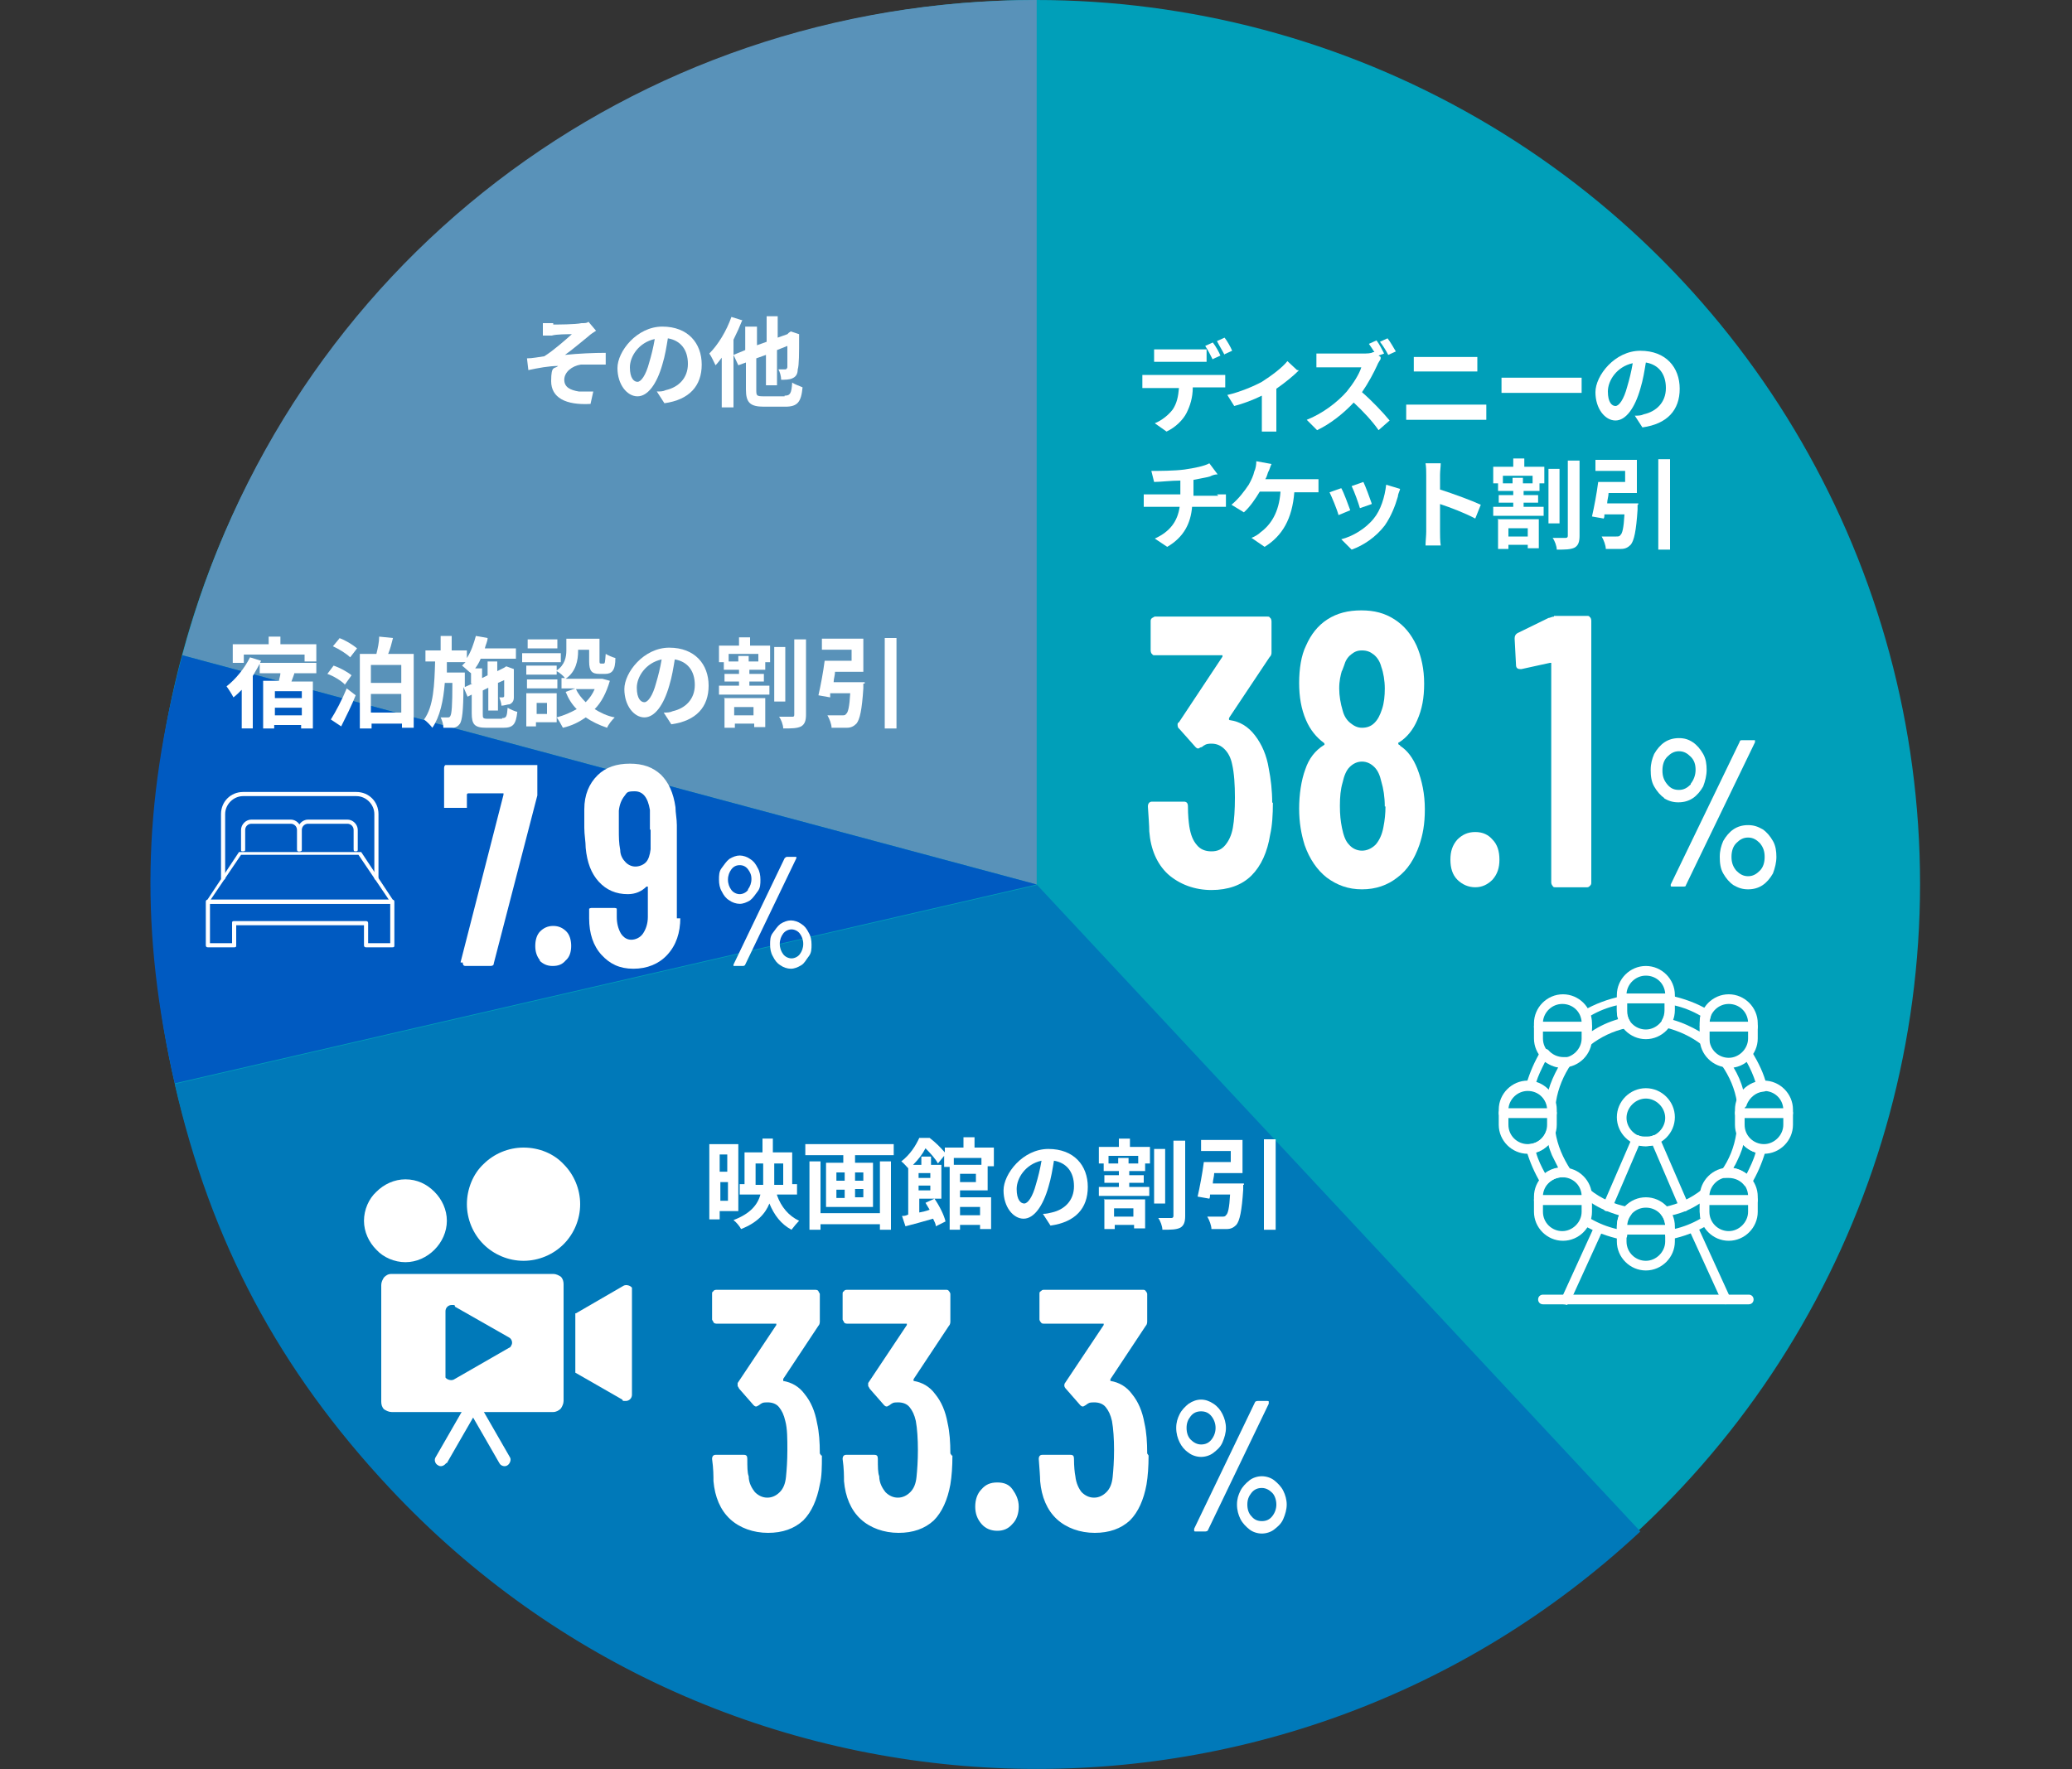 <?xml version="1.0" encoding="UTF-8"?>
<svg id="_レイヤー_1" xmlns="http://www.w3.org/2000/svg" version="1.1" viewBox="0 0 300 256.2">
  <rect x="0" y="0" width="300" height="256.2" fill="#333333" stroke="none"/>
  <!-- Generator: Adobe Illustrator 29.4.0, SVG Export Plug-In . SVG Version: 2.1.0 Build 152)  -->
  <defs>
    <style>
      .st0 {
        fill-rule: evenodd;
      }

      .st0, .st1 {
        fill: #fff;
      }

      .st2 {
        fill: #009fb9;
      }

      .st3 {
        fill: #005ac1;
      }

      .st4 {
        isolation: isolate;
      }

      .st5 {
        fill: #0079b9;
      }

      .st6 {
        fill: #5992b9;
      }
    </style>
  </defs>
  <circle class="st2" cx="150" cy="128" r="128"/>
  <g>
    <path class="st6" d="M150.1,128.1L26.4,94.9C41.5,38.4,91.6,0,150.1,0v128.1Z"/>
    <path class="st3" d="M150.1,128.1l-124.8,28.8c-5-21.7-4.7-40.4,1.1-62l123.7,33.2Z"/>
    <path class="st5" d="M150.1,128.1l87.4,93.7c-51.7,48.2-132.8,45.4-181.1-6.3-16-17.1-25.9-35.7-31.1-58.5l124.8-28.8h0Z"/>
  </g>
  <g class="st4">
    <g class="st4">
      <path class="st1" d="M184.3,116.2c0,1.8-.1,3.4-.4,4.7-.4,2.5-1.3,4.5-2.7,5.9s-3.4,2.1-5.8,2.1-4.6-.8-6.3-2.3c-1.6-1.5-2.5-3.6-2.7-6.2,0-.8-.1-2-.2-3.6,0-.4.2-.7.6-.7h4.6c.4,0,.6.2.6.7,0,1.3.1,2.2.2,2.9.2,1.2.5,2,1.1,2.7.5.6,1.2.9,2.1.9s1.5-.3,2-.9.9-1.4,1.1-2.5c.2-1.1.3-2.6.3-4.4s-.1-3.5-.4-4.8c-.2-1-.6-1.7-1.1-2.2s-1.1-.8-1.9-.8-1,.2-1.4.5c-.2,0-.4.2-.5.2s-.2,0-.4-.2l-2.4-2.7c-.1,0-.2-.3-.2-.5s0-.3.2-.4l6.3-9.5v-.2h-9.8c-.2,0-.3,0-.4-.2-.1,0-.2-.3-.2-.5v-4.2c0-.2,0-.3.2-.5.1,0,.3-.2.4-.2h16.3c.2,0,.3,0,.4.2.1,0,.2.3.2.5v4.4c0,.3,0,.5-.3.8l-5.8,8.7c-.1.2-.1.4.1.4,1.4.2,2.6.9,3.6,2.2,1,1.3,1.7,2.9,2,4.8.3,1.5.5,3.2.5,5h0Z"/>
      <path class="st1" d="M202.7,108c1.1.7,1.9,1.8,2.5,3.3.7,1.8,1.1,3.7,1.1,5.9s-.3,3.7-.8,5.2c-.7,2-1.7,3.6-3.2,4.7-1.4,1.1-3.1,1.7-5.1,1.7s-3.6-.6-5.1-1.7c-1.4-1.1-2.5-2.7-3.2-4.7-.5-1.6-.8-3.3-.8-5.3s.3-4.1.9-5.7c.5-1.5,1.4-2.7,2.7-3.5.1,0,.1-.2,0-.3-1.1-.8-2-1.9-2.6-3.3-.7-1.6-1-3.4-1-5.4s.3-4,1-5.4c.7-1.6,1.7-2.9,3.1-3.8,1.4-.9,3-1.3,4.9-1.3s3.4.4,4.8,1.3c1.4.9,2.4,2.1,3.2,3.8.7,1.6,1.1,3.4,1.1,5.5s-.3,3.7-1,5.3c-.6,1.4-1.5,2.5-2.6,3.2-.2,0-.2.3,0,.4h.1ZM194.3,97.1c-.2.7-.4,1.5-.4,2.6s.2,2.2.5,3.2c.2.8.6,1.4,1.1,1.8s1,.7,1.7.7,1.3-.2,1.8-.7.8-1.1,1.1-2,.4-1.9.4-3-.2-2.3-.5-3.1c-.2-.8-.6-1.4-1.1-1.8s-1-.6-1.7-.6-1.1.2-1.6.6-.8.9-1,1.6l-.3.8h0ZM200.5,116.8c0-1.4-.2-2.6-.5-3.6-.2-.9-.5-1.6-1-2.1s-1.1-.8-1.8-.8-1.3.3-1.8.8-.8,1.3-1,2.2c-.3,1-.4,2.1-.4,3.4s.1,2.2.3,3.2.5,1.9,1,2.4c.5.6,1.2.9,1.9.9s1.4-.3,2-.9c.5-.6.9-1.4,1.1-2.5.2-1,.3-2,.3-3h-.1Z"/>
      <path class="st1" d="M211,127.4c-.7-.7-1-1.7-1-2.9s.3-2.1,1-2.9c.7-.7,1.5-1.1,2.6-1.1s1.9.4,2.5,1.1c.7.7,1,1.7,1,2.9s-.3,2.1-1,2.9c-.7.7-1.5,1.1-2.5,1.1s-1.9-.4-2.6-1.1Z"/>
      <path class="st1" d="M225,89.2h4.8c.2,0,.3,0,.4.2.1,0,.2.3.2.5v37.9c0,.2,0,.3-.2.5s-.3.2-.4.2h-4.6c-.2,0-.3,0-.4-.2-.1-.1-.2-.3-.2-.5v-31.8h-.2l-4.1.9h-.2c-.4,0-.6-.2-.6-.6l-.2-3.8c0-.4.1-.6.4-.8l4.5-2.2c.2,0,.5-.2.8-.2h0Z"/>
    </g>
  </g>
  <g class="st4">
    <g class="st4">
      <path class="st1" d="M241,115.6c-.6-.4-1.1-1-1.5-1.7s-.5-1.5-.5-2.4.2-1.6.5-2.3c.4-.7.9-1.3,1.5-1.7.6-.4,1.3-.6,2.1-.6s1.4.2,2,.6,1.1,1,1.5,1.7.5,1.5.5,2.3-.2,1.6-.5,2.4c-.4.7-.9,1.3-1.5,1.7-.6.4-1.3.6-2.1.6s-1.4-.2-2.1-.6h.1ZM244.8,113.5c.4-.5.7-1.2.7-2s-.2-1.4-.7-1.9-1-.8-1.7-.8-1.2.3-1.7.8-.7,1.2-.7,2,.2,1.4.7,2,1,.8,1.7.8,1.2-.3,1.7-.8h0ZM241.9,128.4v-.3l10-20.7c0-.2.2-.2.4-.2h1.8v.3l-10,20.7c0,.2-.2.2-.4.2h-1.6c-.1,0-.2,0-.2-.1h0ZM251,128.2c-.6-.4-1.1-1-1.5-1.7s-.5-1.5-.5-2.4.2-1.6.5-2.3c.4-.7.9-1.3,1.5-1.7.6-.4,1.3-.6,2.1-.6s1.4.2,2.1.6c.6.4,1.1,1,1.5,1.7s.5,1.5.5,2.3-.2,1.6-.5,2.4c-.4.7-.9,1.3-1.5,1.7s-1.3.6-2.1.6-1.4-.2-2.1-.6ZM254.8,126.1c.5-.5.7-1.2.7-2s-.2-1.4-.7-2c-.5-.5-1-.8-1.7-.8s-1.2.3-1.7.8-.7,1.2-.7,2,.2,1.4.7,2c.5.5,1,.8,1.7.8s1.2-.3,1.7-.8Z"/>
    </g>
  </g>
  <g class="st4">
    <g class="st4">
      <path class="st1" d="M119,210.8c0,1.6,0,3-.3,4.2-.4,2.2-1.2,4-2.4,5.2-1.3,1.2-3,1.8-5.1,1.8s-4.1-.7-5.5-2-2.2-3.2-2.4-5.5c0-.7,0-1.8-.2-3.2,0-.4.2-.6.5-.6h4.1c.4,0,.5.2.5.6,0,1.1,0,2,.2,2.5,0,1,.5,1.8.9,2.3.5.5,1.1.8,1.8.8s1.3-.3,1.8-.8.8-1.2.9-2.2.2-2.3.2-3.9,0-3.1-.3-4.2c-.2-.9-.5-1.5-.9-2s-1-.7-1.7-.7-.8.1-1.2.4c-.2.1-.3.2-.4.2s-.2,0-.4-.2l-2.1-2.4c0-.1-.2-.3-.2-.4v-.4l5.6-8.4v-.2h-8.7s-.3,0-.4-.2c0-.1-.2-.3-.2-.4v-3.7c0-.2,0-.3.2-.4,0-.1.2-.2.4-.2h14.4s.3,0,.4.2c0,.1.2.3.2.4v3.9c0,.2,0,.5-.2.7l-5.1,7.7v.3c1.2.2,2.3.8,3.1,1.9.9,1.1,1.5,2.5,1.8,4.2.3,1.3.4,2.8.4,4.4l.2.3h0Z"/>
      <path class="st1" d="M137.9,210.8c0,1.6-.1,3-.3,4.2-.4,2.2-1.2,4-2.4,5.2-1.3,1.2-3,1.8-5.1,1.8s-4.1-.7-5.5-2-2.2-3.2-2.4-5.5c0-.7,0-1.8-.2-3.2,0-.4.2-.6.5-.6h4.1c.4,0,.5.2.5.6,0,1.1,0,2,.2,2.5,0,1,.5,1.8.9,2.3.5.5,1.1.8,1.8.8s1.3-.3,1.8-.8.8-1.2.9-2.2c.1-1,.2-2.3.2-3.9s-.1-3.1-.3-4.2c-.2-.9-.5-1.5-.9-2s-1-.7-1.7-.7-.8.1-1.2.4c-.2.1-.3.2-.4.2s-.2,0-.4-.2l-2.1-2.4c0-.1-.2-.3-.2-.4v-.4l5.6-8.4v-.2h-8.7s-.3,0-.4-.2c0-.1-.2-.3-.2-.4v-3.7c0-.2,0-.3.2-.4,0-.1.2-.2.4-.2h14.4c.1,0,.3,0,.4.2.1.1.2.3.2.4v3.9c0,.2,0,.5-.2.7l-5.1,7.7c-.1.2,0,.3,0,.3,1.2.2,2.3.8,3.1,1.9.9,1.1,1.5,2.5,1.8,4.2.3,1.3.4,2.8.4,4.4l.2.3h.1Z"/>
      <path class="st1" d="M142.1,220.7c-.6-.7-.9-1.5-.9-2.5s.3-1.9.9-2.5c.6-.7,1.3-1,2.3-1s1.7.3,2.2,1,.9,1.5.9,2.5-.3,1.9-.9,2.5c-.6.7-1.3,1-2.2,1s-1.7-.3-2.3-1Z"/>
      <path class="st1" d="M166.3,210.8c0,1.6-.1,3-.3,4.2-.4,2.2-1.2,4-2.4,5.2-1.3,1.2-3,1.8-5.1,1.8s-4.1-.7-5.5-2-2.2-3.2-2.4-5.5c0-.7-.1-1.8-.2-3.2,0-.4.2-.6.5-.6h4.1c.4,0,.5.2.5.6,0,1.1.1,2,.2,2.5.1,1,.5,1.8.9,2.3.5.5,1.1.8,1.8.8s1.3-.3,1.8-.8.8-1.2.9-2.2c.1-1,.2-2.3.2-3.9s-.1-3.1-.3-4.2c-.2-.9-.5-1.5-.9-2s-1-.7-1.7-.7-.8.1-1.2.4c-.2.1-.3.2-.4.2s-.2,0-.4-.2l-2.1-2.4c-.1-.1-.2-.3-.2-.4s0-.3.1-.4l5.6-8.4v-.2h-8.7c-.1,0-.3,0-.4-.2-.1-.1-.2-.3-.2-.4v-3.7c0-.2,0-.3.2-.4.1-.1.2-.2.4-.2h14.4c.1,0,.3,0,.4.2.1.1.2.3.2.4v3.9c0,.2,0,.5-.2.7l-5.1,7.7c-.1.2,0,.3,0,.3,1.2.2,2.3.8,3.1,1.9.9,1.1,1.5,2.5,1.8,4.2.3,1.3.4,2.8.4,4.4l.2.3h0Z"/>
    </g>
  </g>
  <g class="st4">
    <g class="st4">
      <path class="st1" d="M172.1,210.4c-.6-.4-1-.9-1.3-1.5s-.5-1.3-.5-2.1.2-1.4.5-2,.8-1.1,1.3-1.5c.6-.4,1.2-.6,1.8-.6s1.2.2,1.8.6c.6.4,1,.9,1.3,1.5s.5,1.3.5,2-.2,1.4-.5,2.1-.8,1.1-1.3,1.5-1.2.6-1.8.6-1.3-.2-1.8-.6ZM175.4,208.5c.4-.5.6-1.1.6-1.7s-.2-1.2-.6-1.7c-.4-.5-.9-.7-1.5-.7s-1.1.2-1.5.7-.6,1-.6,1.7.2,1.3.6,1.7.9.7,1.5.7,1.1-.2,1.5-.7ZM172.9,221.7v-.3l8.8-18.3c0-.1.2-.2.4-.2h1.4c.1,0,.2,0,.2.1v.3l-8.8,18.3c0,.1-.2.2-.4.2h-1.4c-.1,0-.2,0-.2-.1ZM180.9,221.5c-.5-.4-1-.9-1.3-1.5s-.5-1.3-.5-2.1.2-1.4.5-2,.8-1.1,1.3-1.5,1.2-.6,1.8-.6,1.3.2,1.8.6c.5.4,1,.9,1.3,1.5s.5,1.3.5,2-.2,1.4-.5,2.1-.8,1.1-1.3,1.5-1.2.6-1.8.6-1.3-.2-1.8-.6ZM184.2,219.6c.4-.5.6-1.1.6-1.7s-.2-1.3-.6-1.7-.9-.7-1.5-.7-1.1.2-1.5.7-.6,1-.6,1.7.2,1.3.6,1.7c.4.5.9.7,1.5.7s1.1-.2,1.5-.7Z"/>
    </g>
  </g>
  <g class="st4">
    <g class="st4">
      <path class="st1" d="M66.7,139.3l6.2-24.2c0-.1,0-.2,0-.2h-5.1s-.2,0-.2.2v1.9h-3.3v-5.8s0-.3.2-.4h13.3v4.4l-6.3,24.3c0,.3-.2.4-.5.4h-3.6c-.3,0-.4-.2-.4-.5h-.3Z"/>
      <path class="st1" d="M78.2,139.1c-.5-.6-.7-1.3-.7-2.1s.2-1.6.7-2.1,1.1-.8,1.9-.8,1.4.3,1.9.8.7,1.3.7,2.1-.2,1.6-.8,2.1c-.5.6-1.1.8-1.9.8s-1.4-.3-1.9-.8h.1Z"/>
      <path class="st1" d="M98.5,132.9c0,2.2-.6,4-1.9,5.4-1.2,1.3-2.9,2-4.9,2s-3.4-.7-4.6-2-1.8-3.1-1.8-5.3v-1.4s.2-.1.3-.1h3.4s.2,0,.3.1v1.2c0,.9.2,1.7.6,2.4.4.6.9.9,1.5.9s1.3-.3,1.7-.9c.4-.6.7-1.4.7-2.4v-4.4h-.2c-.7.7-1.6,1.1-2.7,1.1-1.7,0-3.1-.6-4.2-1.8s-1.7-2.8-1.9-4.9c0-.9-.2-1.9-.2-2.9v-2.7c0-2.1.7-3.7,1.9-4.9s2.8-1.7,4.7-1.7,3.3.5,4.5,1.6c1.1,1.1,1.8,2.6,2.1,4.7,0,.8.2,1.7.2,2.6v13.5h.5ZM94.1,120.1v-2.8c-.3-1.8-1-2.7-2.2-2.7s-1.1.2-1.5.7-.7,1.2-.8,2.1v2.7c0,1.1,0,2,.2,3,0,.8.4,1.4.8,1.8s.9.6,1.4.6,1.1-.2,1.5-.6.6-1.1.7-1.9v-2.8h0Z"/>
    </g>
  </g>
  <g class="st4">
    <g class="st4">
      <path class="st1" d="M105.6,130.4c-.5-.3-.8-.7-1.1-1.3-.3-.5-.4-1.1-.4-1.7s0-1.2.4-1.7.6-.9,1.1-1.3c.5-.3,1-.5,1.5-.5s1.1.2,1.5.5c.5.3.8.7,1.1,1.3.3.5.4,1.1.4,1.7s0,1.2-.4,1.7-.6.9-1.1,1.3c-.5.3-1,.5-1.5.5s-1.1-.2-1.5-.5ZM108.3,128.8c.3-.4.5-.9.5-1.5s-.2-1-.5-1.4-.7-.6-1.2-.6-.9.2-1.2.6c-.3.4-.5.9-.5,1.5s.2,1.1.5,1.5.8.6,1.2.6.9-.2,1.2-.6h0ZM106.2,139.9v-.2l7.4-15.4s.2-.2.3-.2h1.4v.2l-7.4,15.4c0,.1-.2.2-.3.2h-1.4ZM113,139.8c-.5-.3-.8-.7-1.1-1.3-.3-.5-.4-1.1-.4-1.7s0-1.2.4-1.7.6-.9,1.1-1.3c.5-.3,1-.5,1.5-.5s1.1.2,1.5.5c.5.3.8.7,1.1,1.3.3.5.4,1.1.4,1.7s0,1.2-.4,1.7-.6,1-1.1,1.3-1,.5-1.5.5-1.1-.2-1.5-.5ZM115.8,138.2c.3-.4.5-.9.5-1.5s-.2-1.1-.5-1.5-.8-.6-1.2-.6-.9.2-1.2.6c-.3.4-.5.9-.5,1.5s.2,1.1.5,1.5.8.6,1.2.6.9-.2,1.2-.6Z"/>
    </g>
  </g>
  <g class="st4">
    <g class="st4">
      <path class="st1" d="M80.1,47c.6,0,3.2,0,4.1-.2.5,0,.8,0,1-.2l1.1,1.3c-.3.2-.8.5-1.1.8-1,.8-2.4,2-3.4,2.7,1.9-.2,4.2-.3,5.9-.3v1.7h-3.6c-1.3.2-2.4,1.1-2.4,2.2s.9,1.5,2.1,1.7h2.1l-.4,1.8c-3.6.2-5.7-.9-5.7-3.3s.5-1.7,1-2.2c-1.3,0-2.9.3-4.3.6l-.2-1.7c.8,0,1.7-.2,2.5-.3,1.3-.8,3.1-2.4,4-3.2-.6,0-2.3,0-2.9.2h-1.3v-1.8h1.5v.2Z"/>
      <path class="st1" d="M95.1,56.7c.5,0,.9,0,1.3-.2,1.8-.4,3.2-1.7,3.2-3.8s-1.1-3.4-2.9-3.7c-.2,1.2-.4,2.5-.8,3.8-.8,2.8-2.1,4.6-3.6,4.6s-2.9-1.7-2.9-4.1,2.8-6,6.5-6,5.7,2.4,5.7,5.5-1.8,5.1-5.4,5.6c0,0-1.1-1.7-1.1-1.7ZM94,52.5c.3-1,.6-2.2.8-3.4-2.3.5-3.6,2.5-3.6,4.1s.6,2.1,1.1,2.1,1.2-.9,1.7-2.8Z"/>
      <path class="st1" d="M107.5,46.3c-.4,1-.8,1.9-1.3,2.9v9.8h-1.7v-7.2c-.3.4-.6.8-.9,1.1-.2-.4-.6-1.3-.9-1.7,1.3-1.3,2.5-3.3,3.2-5.3l1.6.5h0ZM113.6,57.3c.8,0,1-.3,1.1-1.9.4.3,1.1.5,1.5.7-.2,2.1-.7,2.8-2.5,2.8h-3.1c-2,0-2.6-.6-2.6-2.5v-3.9l-1.1.4-.7-1.5,1.7-.7v-3.4h1.7v2.7l1.4-.5v-3.7h1.6v3.1l1.4-.5.2-.2.3-.2,1.2.4v.3c0,2.5,0,4.2-.2,4.8,0,.7-.3,1.1-.8,1.3-.4.2-1.1.2-1.6.2,0-.5-.2-1.2-.4-1.5h.9c.2,0,.3,0,.4-.3v-3.1l-1.5.6v5.1h-1.6v-4.4l-1.4.5v4.5c0,.9,0,1,1.1,1h3Z"/>
    </g>
  </g>
  <g class="st4">
    <g class="st4">
      <path class="st1" d="M104.2,175.4v1.2h-1.5v-10.9h4.2v9.7h-2.7ZM104.2,167.2v2.5h1.1v-2.5h-1.1ZM105.4,173.9v-2.7h-1.1v2.7h1.1ZM112.5,173.1c.6,1.7,1.7,3,3.2,3.7-.3.3-.8.9-1.1,1.3-1.5-.8-2.5-2.1-3.2-3.8-.6,1.5-1.8,2.8-4.1,3.7-.2-.4-.7-1-1.1-1.3,2.4-.9,3.5-2.2,3.9-3.7h-3v-1.5h.7v-4.6h2.6v-2h1.5v2h2.8v4.6h.7v1.5h-3.1.2ZM110.5,171.5v-3h-1.1v3.1h1.1ZM112.1,168.5v3.1h1.3v-3.1h-1.3Z"/>
      <path class="st1" d="M129.4,165.7v1.6h-5.6v1.1h2.6v6.4h-6.8v-6.4h2.5v-1.1h-5.5v-1.6h12.8ZM127.4,168.2h1.6v9.9h-1.6v-.8h-8.6v.8h-1.6v-9.9h1.6v7.5h8.6v-7.5ZM121.1,171h1.2v-1.2h-1.2v1.2ZM121.1,173.5h1.2v-1.2h-1.2v1.2ZM125,169.8h-1.2v1.2h1.2v-1.2ZM125,172.2h-1.2v1.2h1.2v-1.2Z"/>
      <path class="st1" d="M139,172.5v.9h4.5v4.6h-1.6v-.6h-2.9v.7h-1.5v-9.1h-.8v-1.6l-.9,1.1c-.3-.6-1.1-1.5-1.8-2.2-.4.8-1,1.6-1.8,2.4h1.2v-1.2h1.4v1.2h1.5v4.9h-3.2v2c.5-.1,1-.2,1.5-.4-.2-.3-.4-.7-.6-1l1.3-.6c.7,1,1.4,2.4,1.6,3.3l-1.4.7c0-.3-.2-.7-.4-1.1-1.4.4-2.8.8-4,1.1l-.5-1.5c.3,0,.5,0,.9-.2v-6.7h0c-.2-.2-.7-.8-1-1,1.3-1,2.1-2.3,2.6-3.4h1.5c.8.6,1.6,1.4,2.2,2.1v-.7h2.7v-1.5h1.6v1.5h2.8v2.7h-.9v3.5h-4ZM133,169.9v.7h1.7v-.7h-1.7ZM134.7,172.4v-.7h-1.7v.7h1.7ZM138.1,167.7v1h4v-1h-4ZM141.3,170h-2.3v1.2h2.3v-1.2ZM139,174.8v1.2h2.9v-1.2h-2.9Z"/>
      <path class="st1" d="M151,175.8c.5,0,.9-.1,1.3-.2,1.8-.4,3.2-1.7,3.2-3.8s-1.1-3.4-2.9-3.7c-.2,1.2-.4,2.5-.8,3.8-.8,2.8-2.1,4.6-3.6,4.6s-2.9-1.7-2.9-4.1,2.8-6,6.5-6,5.7,2.4,5.7,5.5-1.8,5.1-5.4,5.6l-1.1-1.7h0ZM150,171.5c.3-1,.6-2.2.8-3.4-2.3.5-3.6,2.5-3.6,4.1s.6,2.1,1.1,2.1,1.2-.9,1.7-2.8h0Z"/>
      <path class="st1" d="M163.5,166.1h3v2.4h-.7v1.1h-2.3v.6h2.1v1.1h-2.1v.6h2.9v1.3h-7.3v-1.3h2.9v-.6h-2.1v-1.1h2.1v-.6h-2.2v-1.1h-.7v-2.4h2.9v-1.2h1.6v1.2h0ZM159.8,173.7h6v4.2h-1.6v-.5h-2.8v.6h-1.5v-4.4h0ZM164.9,167.4h-4.4v1.1h1.4v-.8h1.5v.8h1.4v-1.1h.1ZM161.3,175v1.2h2.8v-1.2h-2.8ZM168.7,174.3h-1.6v-7.9h1.6v7.9ZM171.6,165.1v11c0,.9-.2,1.4-.7,1.7-.6.3-1.4.3-2.6.3,0-.5-.3-1.3-.6-1.7h1.9c.2,0,.3-.1.3-.3v-10.9h1.7Z"/>
      <path class="st1" d="M180,171.6v.7c-.2,3.1-.5,4.5-1,5.1-.4.4-.8.6-1.4.6h-2.2c0-.5-.3-1.3-.6-1.8h2.1c.3,0,.5,0,.6-.2.3-.2.5-1.1.6-3h-2.9c0,.2,0,.4-.1.6l-1.7-.3c.3-1.3.7-3.4.9-5h3.9v-1.6h-4.3v-1.6h6v4.8h-4.1c0,.5-.2,1-.2,1.5h4.5v.2h-.1ZM184.7,165v13.1h-1.7v-13.1h1.7Z"/>
    </g>
  </g>
  <g class="st4">
    <g class="st4">
      <path class="st1" d="M37.8,95.7c-.3.7-.8,1.5-1.2,2.2v7.6h-1.6v-5.6c-.4.4-.8.8-1.2,1.1-.2-.4-.7-1.2-1-1.6,1.3-1,2.6-2.6,3.4-4.2l1.6.5ZM35.3,96h-1.6v-2.7h5.2v-1.1h1.7v1.1h5.2v2.5h-1.7v-1h-8.8s0,1.2,0,1.2ZM42.6,97.6l-.4,1.1h3.1v6.8h-1.7v-.5h-3.9v.5h-1.6v-6.9h2.3c0-.3.2-.7.2-1.1h-3v-1.5h8.2v1.5h-3.3.1ZM43.7,100.1h-3.9v1h3.9v-1ZM43.7,103.6v-1.1h-3.9v1.1h3.9Z"/>
      <path class="st1" d="M49.9,99.1c-.5-.5-1.6-1.2-2.5-1.5l.9-1.2c.9.3,2,.9,2.6,1.4l-1,1.4h0ZM47.9,104.2c.7-1.1,1.6-2.8,2.3-4.5l1.3,1c-.6,1.5-1.4,3.1-2.1,4.5l-1.5-1ZM49.1,92.4c.9.3,2,1,2.6,1.5l-1,1.3c-.5-.5-1.6-1.2-2.5-1.6l1-1.2h0ZM59.9,94.7v10.7h-1.7v-.6h-4.4v.7h-1.7v-10.8h2.4c.2-.8.4-1.7.4-2.5l2,.2c-.2.8-.4,1.6-.7,2.3,0,0,3.7,0,3.7,0ZM53.7,96.3v2.6h4.4v-2.6h-4.4ZM58.1,103.2v-2.7h-4.4v2.7h4.4Z"/>
      <path class="st1" d="M72.7,104c.6,0,.7-.2.8-1.5.3.2,1,.5,1.4.6-.2,1.8-.6,2.3-2,2.3h-2.5c-1.7,0-2.1-.5-2.1-2.1v-2.7l-.6.3-.6-1.4c0,3.5-.2,4.8-.5,5.3-.3.4-.5.5-.9.6h-1.5c0-.5-.2-1.1-.4-1.5h1c.2,0,.3,0,.4-.2.2-.3.3-1.5.3-4.8h-1.1c-.2,2.6-.7,4.9-1.8,6.5-.3-.4-.8-.9-1.2-1.2,1.4-1.9,1.5-5.1,1.6-8.4h-1.4v-1.6h2.2v-2.1h1.6v2.1h2.2v1.1c.6-.9,1-2.1,1.3-3.2l1.7.3c0,.5-.3,1-.4,1.5h4.5v1.5h-5.1c-.2.5-.5,1-.8,1.4h1v1.4l.8-.4v-2h1.4v1.4l1-.5h0l.3-.2,1.1.4v4.1c0,.5-.2.8-.6,1-.3,0-.8.2-1.2.2,0-.4-.2-.9-.3-1.2h.5s.2,0,.2-.2v-2.3l-.9.4v4h-1.4v-3.3l-.8.4v3.4c0,.6,0,.7.8.7h2.2-.2ZM68.2,99v-1.5h0c-.3-.2-.9-.8-1.3-1.1l.5-.5h-2.7v1.5h2.6v2.1l1.1-.5h-.2Z"/>
      <path class="st1" d="M81.2,95.9h-5.6v-1.3h5.6v1.3ZM88.3,98.6c-.5,1.7-1.2,3.1-2.2,4.1.8.5,1.8,1,2.9,1.2-.4.4-.9,1-1.1,1.5-1.2-.4-2.2-.9-3.1-1.5-1,.7-2,1.2-3.3,1.5-.2-.4-.6-1.1-.9-1.5v.7h-3v.6h-1.4v-4.8h4.4v3.5c1.1-.3,2-.7,2.9-1.2-.7-.7-1.2-1.5-1.6-2.5l1.4-.5h-2v-1.5h.5c-.2-.3-.8-.8-1.2-1v.5h-4.4v-1.3h4.4v.7c1.2-.8,1.4-2,1.4-2.9v-1.7h4.8v3.2c0,.3,0,.4.2.4h.4c.2,0,.2-.2.3-1.4.3.2,1,.5,1.4.6,0,1.8-.5,2.3-1.5,2.3h-.8c-1.1,0-1.5-.4-1.5-1.8v-1.7h-1.6v.2c0,1.3-.3,3-1.8,4h5.3l1.1.3h0ZM80.7,99.7h-4.4v-1.3h4.4v1.3ZM80.7,93.9h-4.3v-1.3h4.3v1.3ZM79.2,101.8h-1.5v1.6h1.5v-1.6ZM83.4,99.8c.3.7.8,1.3,1.4,1.9.6-.6,1-1.2,1.3-1.9h-2.7Z"/>
      <path class="st1" d="M96.1,103.2c.5,0,.9,0,1.3-.2,1.8-.4,3.2-1.7,3.2-3.8s-1.1-3.4-2.9-3.7c-.2,1.2-.4,2.5-.8,3.8-.8,2.8-2.1,4.6-3.6,4.6s-2.9-1.7-2.9-4.1,2.8-6,6.5-6,5.7,2.4,5.7,5.5-1.8,5.1-5.4,5.6c0,0-1.1-1.7-1.1-1.7ZM95,98.9c.3-1,.6-2.2.8-3.4-2.3.5-3.6,2.5-3.6,4.1s.6,2.1,1.1,2.1,1.2-.9,1.7-2.8Z"/>
      <path class="st1" d="M108.5,93.5h3v2.4h-.7v1.1h-2.3v.6h2.1v1.1h-2.1v.6h2.9v1.3h-7.3v-1.3h2.9v-.6h-2.1v-1.1h2.1v-.6h-2.2v-1.1h-.7v-2.4h2.9v-1.2h1.6v1.2h-.1ZM104.8,101.1h6v4.2h-1.6v-.5h-2.8v.6h-1.5v-4.4h0ZM109.9,94.7h-4.4v1.1h1.4v-.8h1.5v.8h1.4v-1.1h0ZM106.3,102.4v1.2h2.8v-1.2h-2.8ZM113.7,101.6h-1.6v-7.9h1.6v7.9ZM116.7,92.5v11c0,.9-.2,1.4-.7,1.7-.6.3-1.4.3-2.6.3,0-.5-.3-1.3-.6-1.7h1.9c.2,0,.3,0,.3-.3v-10.9h1.7,0Z"/>
      <path class="st1" d="M125,99v.7c-.2,3.1-.5,4.5-1,5.1-.4.4-.8.6-1.4.6h-2.2c0-.5-.3-1.3-.6-1.8h2.1c.3,0,.5,0,.6-.2.3-.2.5-1.1.6-3h-2.9v.6l-1.7-.3c.3-1.3.7-3.4.9-5h3.9v-1.6h-4.3v-1.6h6v4.8h-4.1c0,.5-.2,1-.2,1.5h4.5v.2h-.2ZM129.8,92.4v13.1h-1.7v-13.1h1.7Z"/>
    </g>
  </g>
  <g class="st4">
    <g class="st4">
      <path class="st1" d="M176.1,54.3h1.3v1.8h-4.7c0,1.5-.4,2.7-.9,3.7s-1.6,2.1-2.9,2.7l-1.7-1.2c1-.4,2-1.2,2.6-2,.6-.9.8-1.9.9-3.1h-5.3v-1.9h10.7,0ZM168.6,52.4h-1.5v-1.8h7.6v1.8h-6.1ZM175.6,52.1c-.3-.6-.7-1.4-1.1-2l1.1-.5c.4.5.9,1.4,1.1,1.9l-1.1.5h0ZM177.3,51.4c-.3-.6-.8-1.4-1.1-2l1.1-.5c.4.5.9,1.4,1.1,1.9l-1.1.5h0Z"/>
      <path class="st1" d="M188,53.7c-.7.7-1.9,1.7-3.2,2.6v6.2h-2.1v-5.2c-1.2.6-2.8,1.2-4,1.5l-1-1.6c1.8-.4,3.9-1.3,5-1.9,1.4-.9,2.9-2,3.7-3l1.4,1.3h.2Z"/>
      <path class="st1" d="M199.9,52c-.1.2-.4.6-.5.9-.5,1.1-1.3,2.6-2.2,3.9,1.4,1.2,3.1,3,4,4.1l-1.6,1.4c-.9-1.3-2.2-2.7-3.6-4-1.5,1.6-3.4,3.1-5.3,4l-1.5-1.5c2.3-.9,4.5-2.6,5.8-4.1.9-1.1,1.8-2.5,2.1-3.5h-6.5v-2h6.7c.6,0,1.2,0,1.5-.2h.2c-.2-.3-.5-.8-.8-1.2l1.1-.5c.4.5.9,1.5,1.1,1.9l-.8.3.3.2s0,.3,0,.3ZM201,51.4c-.3-.6-.8-1.4-1.2-1.9l1.1-.5c.4.5.9,1.4,1.2,1.9l-1.1.5Z"/>
      <path class="st1" d="M203.6,58.6h11.6v2.2h-11.6v-2.2ZM204.7,51.7h9.2v2.1h-9.2v-2.1Z"/>
      <path class="st1" d="M217.4,54.7h11.6v2.2h-11.6v-2.2Z"/>
      <path class="st1" d="M236.7,60.2c.5,0,.9,0,1.3-.2,1.8-.4,3.2-1.7,3.2-3.8s-1.1-3.4-2.9-3.7c-.2,1.2-.4,2.5-.8,3.8-.8,2.8-2.1,4.6-3.6,4.6s-2.9-1.7-2.9-4.1,2.8-6,6.5-6,5.7,2.4,5.7,5.5-1.8,5.1-5.4,5.6c0,0-1.1-1.7-1.1-1.7ZM235.6,56c.3-1,.6-2.2.8-3.4-2.3.5-3.6,2.5-3.6,4.1s.6,2.1,1.1,2.1,1.2-.9,1.7-2.8Z"/>
      <path class="st1" d="M176.2,71.6h1.3v1.8h-4.9c-.2,2.4-1.2,4.4-3.6,5.8l-1.8-1.2c2.2-1,3.3-2.5,3.6-4.6h-5.2v-1.8h5.3v-2c-1.4,0-2.9.2-3.8.2l-.4-1.6c1.1,0,3.3,0,4.8-.2,1.4-.2,2.9-.5,3.6-.9l1.2,1.6c-.5,0-.9.2-1.1.3-.7.2-1.5.3-2.4.5v2.3h3.6l-.2-.2h0Z"/>
      <path class="st1" d="M189.4,69.4h1.5v1.9h-3.5c-.3,3.8-1.7,6.3-4.3,7.9l-1.9-1.3c.5-.2,1-.5,1.3-.8,1.5-1.1,2.7-2.9,2.9-5.9h-3c-.6,1-1.4,2.2-2.3,3l-1.8-1.1c1-.8,1.9-2,2.5-2.9.4-.7.7-1.4.8-1.9.2-.4.3-1,.3-1.5l2.2.4c-.2.4-.3.9-.5,1.2-.1.3-.2.7-.4,1,0,0,6.2,0,6.2,0Z"/>
      <path class="st1" d="M195.5,73.9l-1.7.7c-.2-.8-1-2.7-1.3-3.3l1.7-.6c.4.7,1,2.4,1.3,3.2ZM202.7,70.9c-.2.5-.3.8-.3,1-.4,1.4-1,2.9-1.9,4.2-1.3,1.7-3.1,2.9-4.8,3.5l-1.5-1.5c1.6-.4,3.5-1.5,4.7-3,1-1.2,1.6-3.1,1.8-4.9l2,.6h0ZM198.6,73l-1.7.6c-.2-.7-.8-2.4-1.2-3.2l1.7-.6c.3.6,1,2.5,1.2,3.1h0Z"/>
      <path class="st1" d="M213.6,75.1c-1.5-.8-3.6-1.6-5.1-2.1v4c0,.4,0,1.4.1,2h-2.2c0-.6.1-1.4.1-2v-8.2c0-.5,0-1.2-.1-1.7h2.2c0,.5-.1,1.1-.1,1.7v2.1c1.9.6,4.6,1.6,5.9,2.2l-.8,2h0Z"/>
      <path class="st1" d="M220.6,67.6h3v2.4h-.7v1.1h-2.3v.6h2.1v1.1h-2.1v.6h2.9v1.3h-7.3v-1.3h2.9v-.6h-2.1v-1.1h2.1v-.6h-2.2v-1.1h-.7v-2.4h2.9v-1.2h1.6v1.2h0ZM216.8,75.2h6v4.2h-1.6v-.5h-2.8v.6h-1.5v-4.4h0ZM222,68.9h-4.4v1.1h1.4v-.8h1.5v.8h1.4v-1.1h.1ZM218.4,76.5v1.2h2.8v-1.2h-2.8ZM225.8,75.8h-1.6v-7.9h1.6v7.9ZM228.7,66.6v11c0,.9-.2,1.4-.7,1.7-.6.3-1.4.3-2.6.3,0-.5-.3-1.3-.6-1.7h1.9c.2,0,.3-.1.3-.3v-10.9h1.7Z"/>
      <path class="st1" d="M237.1,73.1v.7c-.2,3.1-.5,4.5-1,5.1-.4.4-.8.6-1.4.6h-2.2c0-.5-.3-1.3-.6-1.8h2.1c.3,0,.5,0,.6-.2.3-.2.5-1.1.6-3h-2.9c0,.2,0,.4-.1.6l-1.7-.3c.3-1.3.7-3.4.9-5h3.9v-1.6h-4.3v-1.6h6v4.8h-4.1c0,.5-.2,1-.2,1.5h4.5v.2h-.1ZM241.8,66.5v13.1h-1.7v-13.1h1.7Z"/>
    </g>
  </g>
  <g>
    <path class="st0" d="M56.7,184.5h23.4c.4,0,.8.2,1.1.4.3.3.4.7.4,1.1v16.9c0,.4-.2.8-.4,1.1h0c-.3.3-.7.5-1.1.5h-23.4c-.4,0-.8-.2-1.1-.4-.3-.3-.4-.7-.4-1.1v-16.9c0-.4.2-.8.4-1.1h0c.3-.3.6-.5,1.1-.5h0ZM65.8,189.2l7.9,4.5c.4.2.6.8.3,1.2,0,.1-.2.3-.3.3l-8,4.6c-.4.2-1,0-1.2-.3v-.4h0v-9.2c0-.5.4-.9.9-.9s.4,0,.5.2h-.1Z"/>
    <path class="st0" d="M80.3,192l1.3-.7v6.5l-1.3-.8c-.3-.2-.4-.5-.4-.8h0v-3.4c0-.4.2-.7.5-.8h0ZM83.4,190.2l6.9-4c.4-.2,1,0,1.2.3v.4h0v15.1c0,.5-.4.9-.9.9s-.4,0-.5-.2l-6.8-3.9v-8.6h.1Z"/>
    <path class="st0" d="M75.8,181.8c4.1,0,7.4-3.3,7.4-7.4s-3.3-7.4-7.4-7.4-7.4,3.3-7.4,7.4,3.3,7.4,7.4,7.4h0Z"/>
    <path class="st1" d="M75.8,166.2c2.3,0,4.4.9,5.8,2.4,1.5,1.5,2.4,3.6,2.4,5.8s-.9,4.3-2.4,5.8-3.6,2.4-5.8,2.4-4.3-.9-5.8-2.4-2.4-3.6-2.4-5.8.9-4.4,2.4-5.8c1.5-1.5,3.6-2.4,5.8-2.4h0ZM80.3,169.9c-1.2-1.2-2.8-1.9-4.6-1.9s-3.4.7-4.6,1.9-1.9,2.8-1.9,4.6.7,3.4,1.9,4.6c1.2,1.2,2.8,1.9,4.6,1.9s3.4-.7,4.6-1.9,1.9-2.8,1.9-4.6-.7-3.4-1.9-4.6h0Z"/>
    <path class="st0" d="M58.7,181.8c2.8,0,5.1-2.3,5.1-5.1s-2.3-5.1-5.1-5.1-5.1,2.3-5.1,5.1,2.3,5.1,5.1,5.1h0Z"/>
    <path class="st1" d="M58.7,170.8c1.7,0,3.1.7,4.2,1.8,1.1,1.1,1.8,2.6,1.8,4.2s-.7,3.1-1.8,4.2c-1.1,1.1-2.6,1.8-4.2,1.8s-3.2-.7-4.2-1.8c-1.1-1.1-1.8-2.6-1.8-4.2s.7-3.2,1.8-4.2c1.1-1.1,2.6-1.8,4.2-1.8h0ZM61.6,173.8c-.8-.7-1.8-1.2-3-1.2s-2.2.5-3,1.2c-.7.8-1.2,1.8-1.2,3s.5,2.2,1.2,3c.8.8,1.8,1.2,3,1.2s2.2-.5,3-1.2c.8-.8,1.2-1.8,1.2-3s-.5-2.2-1.2-3h0Z"/>
    <path class="st1" d="M64.6,211.9c-.3.4-.8.6-1.2.3-.4-.2-.6-.8-.3-1.2l2.3-4h0l2.3-4c.2-.4.8-.6,1.2-.3,0,0,.3.2.3.3l2.3,4h0l2.3,4c.3.4,0,1-.3,1.2-.4.3-1,.1-1.2-.3l-2.3-4h0l-1.5-2.6-1.5,2.6h0l-2.3,4h-.1Z"/>
  </g>
  <g>
    <path class="st1" d="M238.3,166c-2.3,0-4.2-1.9-4.2-4.2s1.9-4.2,4.2-4.2,4.2,1.9,4.2,4.2-1.9,4.2-4.2,4.2ZM238.3,159.1c-1.5,0-2.8,1.3-2.8,2.8s1.3,2.8,2.8,2.8,2.8-1.3,2.8-2.8-1.3-2.8-2.8-2.8Z"/>
    <path class="st1" d="M226.7,188.9h-.3c-.3-.2-.5-.6-.3-.9l4.7-10.3c.2-.3.6-.5.9-.3.3.2.5.6.3.9l-4.7,10.3c-.1.2-.4.4-.6.4h0Z"/>
    <path class="st1" d="M249.9,188.9c-.3,0-.5-.1-.6-.4l-4.7-10.3c-.2-.3,0-.7.3-.9s.7,0,.9.3l4.7,10.3c.2.3,0,.7-.3.9h-.3,0Z"/>
    <path class="st1" d="M253.2,188.9h-29.8c-.4,0-.7-.3-.7-.7s.3-.7.7-.7h29.8c.4,0,.7.3.7.7s-.3.7-.7.7Z"/>
    <g>
      <path class="st1" d="M226.3,179.7c-2.3,0-4.2-1.9-4.2-4.2v-1.7c0-.4.3-.7.7-.7h7c.4,0,.7.3.7.7v1.7c0,2.3-1.9,4.2-4.2,4.2ZM223.4,174.5v1c0,1.6,1.3,2.8,2.8,2.8s2.8-1.3,2.8-2.8v-1h-5.6Z"/>
      <path class="st1" d="M229.8,174.5h-7c-.4,0-.7-.3-.7-.7v-.5c0-2.3,1.9-4.2,4.2-4.2s4.2,1.9,4.2,4.2v.5c0,.4-.3.7-.7.7ZM223.4,173.1h5.6c-.1-1.5-1.3-2.6-2.8-2.6s-2.7,1.2-2.8,2.6Z"/>
    </g>
    <g>
      <path class="st1" d="M250.3,179.7c-2.3,0-4.2-1.9-4.2-4.2v-1.7c0-.4.3-.7.7-.7h7c.4,0,.7.3.7.7v1.7c0,2.3-1.9,4.2-4.2,4.2ZM247.5,174.5v1c0,1.6,1.3,2.8,2.8,2.8s2.8-1.3,2.8-2.8v-1h-5.6Z"/>
      <path class="st1" d="M253.8,174.5h-7c-.4,0-.7-.3-.7-.7v-.5c0-2.3,1.9-4.2,4.2-4.2s4.2,1.9,4.2,4.2v.5c0,.4-.3.7-.7.7ZM247.5,173.1h5.6c-.1-1.5-1.3-2.6-2.8-2.6s-2.7,1.2-2.8,2.6Z"/>
    </g>
    <g>
      <path class="st1" d="M226.3,154.6c-2.3,0-4.2-1.9-4.2-4.2v-1.7c0-.4.3-.7.7-.7h7c.4,0,.7.3.7.7v1.7c0,2.3-1.9,4.2-4.2,4.2ZM223.4,149.4v1c0,1.6,1.3,2.8,2.8,2.8s2.8-1.3,2.8-2.8v-1h-5.6Z"/>
      <path class="st1" d="M229.8,149.4h-7c-.4,0-.7-.3-.7-.7v-.5c0-2.3,1.9-4.2,4.2-4.2s4.2,1.9,4.2,4.2v.5c0,.4-.3.7-.7.7ZM223.4,148h5.6c-.1-1.5-1.3-2.6-2.8-2.6s-2.7,1.2-2.8,2.6Z"/>
    </g>
    <g>
      <path class="st1" d="M250.3,154.6c-2.3,0-4.2-1.9-4.2-4.2v-1.7c0-.4.3-.7.7-.7h7c.4,0,.7.3.7.7v1.7c0,2.3-1.9,4.2-4.2,4.2ZM247.5,149.4v1c0,1.6,1.3,2.8,2.8,2.8s2.8-1.3,2.8-2.8v-1h-5.6Z"/>
      <path class="st1" d="M253.8,149.4h-7c-.4,0-.7-.3-.7-.7v-.5c0-2.3,1.9-4.2,4.2-4.2s4.2,1.9,4.2,4.2v.5c0,.4-.3.7-.7.7ZM247.5,148h5.6c-.1-1.5-1.3-2.6-2.8-2.6s-2.7,1.2-2.8,2.6Z"/>
    </g>
    <g>
      <path class="st1" d="M221.2,167.1c-2.3,0-4.2-1.9-4.2-4.2v-1.7c0-.4.3-.7.7-.7h7c.4,0,.7.3.7.7v1.7c0,2.3-1.9,4.2-4.2,4.2ZM218.4,161.9v1c0,1.6,1.3,2.8,2.8,2.8h0c1.6,0,2.8-1.3,2.8-2.8v-1h-5.6Z"/>
      <path class="st1" d="M224.7,161.9h-7c-.4,0-.7-.3-.7-.7v-.5c0-2.3,1.9-4.2,4.2-4.2s4.2,1.9,4.2,4.2v.5c0,.4-.3.7-.7.7ZM218.4,160.6h5.6c-.1-1.5-1.3-2.6-2.8-2.6h0c-1.5,0-2.7,1.2-2.8,2.6Z"/>
    </g>
    <g>
      <path class="st1" d="M255.4,167.1c-2.3,0-4.2-1.9-4.2-4.2v-1.7c0-.4.3-.7.7-.7h7c.4,0,.7.3.7.7v1.7c0,2.3-1.9,4.2-4.2,4.2h0ZM252.6,161.9v1c0,1.6,1.3,2.8,2.8,2.8s2.8-1.3,2.8-2.8v-1h-5.6Z"/>
      <path class="st1" d="M258.9,161.9h-7c-.4,0-.7-.3-.7-.7v-.5c0-2.3,1.9-4.2,4.2-4.2s4.2,1.9,4.2,4.2v.5c0,.4-.3.7-.7.7ZM252.6,160.6h5.6c-.1-1.5-1.3-2.6-2.8-2.6s-2.7,1.2-2.8,2.6Z"/>
    </g>
    <g>
      <path class="st1" d="M238.3,184c-2.3,0-4.2-1.9-4.2-4.2v-1.7c0-.4.3-.7.7-.7h7c.4,0,.7.3.7.7v1.7c0,2.3-1.9,4.2-4.2,4.2ZM235.5,178.8v1c0,1.6,1.3,2.8,2.8,2.8s2.8-1.3,2.8-2.8v-1h-5.6Z"/>
      <path class="st1" d="M241.8,178.8h-7c-.4,0-.7-.3-.7-.7v-.5c0-2.3,1.9-4.2,4.2-4.2s4.2,1.9,4.2,4.2v.5c0,.4-.3.7-.7.7ZM235.5,177.5h5.6c-.1-1.5-1.3-2.6-2.8-2.6s-2.7,1.2-2.8,2.6Z"/>
    </g>
    <g>
      <path class="st1" d="M238.3,150.5c-2.3,0-4.2-1.9-4.2-4.2v-1.7c0-.4.3-.7.7-.7h7c.4,0,.7.3.7.7v1.7c0,2.3-1.9,4.2-4.2,4.2ZM235.5,145.3v1c0,1.6,1.3,2.8,2.8,2.8s2.8-1.3,2.8-2.8v-1h-5.6Z"/>
      <path class="st1" d="M241.8,145.3h-7c-.4,0-.7-.3-.7-.7v-.5c0-2.3,1.9-4.2,4.2-4.2s4.2,1.9,4.2,4.2v.5c0,.4-.3.7-.7.7ZM235.5,143.9h5.6c-.1-1.5-1.3-2.6-2.8-2.6s-2.7,1.2-2.8,2.6Z"/>
    </g>
    <path class="st1" d="M232.8,175.4h-.3c-.3-.1-.5-.5-.4-.9l4.2-9.7c0-.2.2-.3.4-.4h.5c.3.2.7.2,1.1.2s.8,0,1.1-.2h.5c.2,0,.3.2.4.4l4.2,9.7c.1.3,0,.7-.4.9-.3.1-.7,0-.9-.4l-3.9-9.1c-.3,0-.7.1-1,.1s-.7,0-1-.1l-3.9,9.1c-.1.3-.4.4-.6.4h0Z"/>
    <path class="st1" d="M253,171.8c-.2,0-.4,0-.5-.2-.5-.6-1.3-1-2.2-1s-.3,0-.4,0c-.3,0-.5,0-.7-.3-.1-.2-.1-.5,0-.7,1.2-1.7,1.9-3.5,2.2-5.5,0-.3.3-.5.6-.6.3,0,.6.2.7.5.4,1,1.3,1.8,2.4,1.9.2,0,.4.1.5.3s.1.4,0,.6c-.5,1.7-1.2,3.3-2.1,4.8-.1.2-.3.3-.5.3h0ZM251,169.2c.7.1,1.3.4,1.9.8.5-1,1-2,1.3-3.1-.7-.2-1.3-.6-1.8-1.1-.1.5-.3,1-.5,1.5-.3.6-.5,1.2-.9,1.8h0Z"/>
    <path class="st1" d="M241.8,179.5c-.2,0-.3,0-.4-.2-.2-.1-.3-.3-.3-.5v-1.2c0-.6-.2-1.2-.6-1.7-.1-.2-.2-.4,0-.7,0-.2.3-.4.5-.4,2-.4,3.9-1.3,5.4-2.5.2-.2.5-.2.7,0,.2.1.4.4.3.7v2.5c0,.4,0,.7.2,1.1.1.3,0,.7-.3.8-1.7,1-3.5,1.7-5.5,2.1h-.1.1ZM242.1,176c.2.5.3,1.1.3,1.7v.3c1.3-.3,2.6-.8,3.8-1.5,0-.3-.1-.7-.1-1v-1.2c-1.2.8-2.6,1.4-4,1.7Z"/>
    <path class="st1" d="M234.8,179.5h-.1c-1.9-.4-3.8-1.1-5.5-2.1-.3-.2-.4-.5-.3-.8.1-.3.2-.7.2-1.1v-2.5c0-.3.1-.5.3-.7.2-.1.5-.1.8,0,1.6,1.3,3.5,2.1,5.5,2.5.2,0,.4.2.5.4s0,.5,0,.7c-.4.5-.6,1.1-.6,1.7v1.2c0,.2,0,.4-.2.5-.1,0-.3.2-.4.2h-.2ZM230.3,176.5c1.2.7,2.5,1.2,3.8,1.5v-.3c0-.6.1-1.1.3-1.7-1.4-.4-2.8-1-4-1.8v1.3c0,.3,0,.7-.1,1Z"/>
    <path class="st1" d="M223.6,171.7h0c-.2,0-.4-.1-.5-.3-.9-1.5-1.6-3.1-2.1-4.8v-.6c.1-.2.3-.3.5-.3,1.1-.1,2-.8,2.4-1.9.1-.3.4-.5.7-.5s.6.3.6.6c.3,2,1.1,3.8,2.2,5.5.2.2.2.5,0,.8-.1.2-.4.4-.7.3h-.5c-.8,0-1.6.4-2.2,1-.1.2-.3.2-.5.2h.1ZM222.4,166.9c.3,1.1.8,2.1,1.3,3,.5-.4,1.2-.7,1.9-.8-.3-.6-.6-1.2-.9-1.8-.2-.5-.4-1-.5-1.5-.5.5-1.1.9-1.8,1.1Z"/>
    <path class="st1" d="M224.5,160.3c-.3,0-.5-.2-.6-.5-.4-1-1.3-1.8-2.4-1.9-.2,0-.4-.1-.5-.3s-.1-.4,0-.6c.5-1.7,1.2-3.3,2.1-4.8.1-.2.3-.3.5-.3s.4,0,.6.2c.5.6,1.3,1,2.2,1s.3,0,.4,0c.3,0,.5,0,.7.3.1.2.1.5,0,.7-1.1,1.6-1.9,3.5-2.2,5.4,0,.3-.3.5-.6.6h0l-.2.2h0ZM222.4,156.8c.7.2,1.3.6,1.8,1.1.3-1.1.8-2.2,1.4-3.3-.7-.1-1.3-.4-1.9-.8-.5,1-1,2-1.3,3Z"/>
    <path class="st1" d="M229.7,151.5h-.3c-.2-.1-.4-.4-.3-.7v-2.5c0-.4,0-.7-.2-1.1-.1-.3,0-.7.3-.8,1.7-1,3.6-1.7,5.5-2.1.2,0,.4,0,.6.1.2.1.3.3.3.5v1.5c0,.5.1,1,.4,1.5.1.2.1.4,0,.6,0,.2-.3.4-.5.4-1.9.4-3.8,1.3-5.3,2.5-.1,0-.3.1-.4.1h-.1ZM230.3,147.2c0,.3.1.7.1,1v1.2c1.2-.8,2.5-1.4,3.9-1.8-.2-.4-.2-.9-.2-1.4v-.6c-1.3.3-2.6.8-3.8,1.5h0Z"/>
    <g>
      <path class="st1" d="M246.8,151.4c-.1,0-.3,0-.4-.1-1.6-1.2-3.3-2-5.3-2.5-.2,0-.4-.2-.5-.4v-.6c.3-.5.4-1,.4-1.5v-1.5c0-.2,0-.4.3-.5.2-.1.4-.2.6-.1,1.9.4,3.8,1.1,5.5,2.1.3.2.4.5.3.9-.1.4-.2.7-.2,1.1v2.5c0,.3-.1.5-.3.7h-.4ZM242.2,147.7c1.4.4,2.7,1,3.9,1.7v-1.2c0-.4,0-.7.1-1.1-1.2-.7-2.5-1.2-3.8-1.5v.6c0,.5,0,1-.2,1.4h0Z"/>
      <path class="st1" d="M252.1,160.3h0c-.3,0-.6-.3-.6-.6-.3-2-1.1-3.8-2.2-5.4-.2-.2-.2-.5,0-.7.1-.2.4-.4.7-.3h.4c.9,0,1.6-.4,2.2-1,.1-.2.4-.3.6-.2.2,0,.4.1.5.3.9,1.5,1.7,3.1,2.1,4.8v.6c0,.2-.3.3-.5.3-1.1.1-2,.9-2.4,1.9,0,.3-.4.5-.6.5l-.2-.2h0ZM251,154.6c.6,1,1.1,2.1,1.4,3.3.5-.5,1.1-.9,1.8-1.1-.3-1-.8-2.1-1.3-3-.5.4-1.2.7-1.8.8h0Z"/>
    </g>
  </g>
  <g>
    <path class="st1" d="M56.8,137.2h-3.8c-.2,0-.3-.1-.3-.3v-2.9h-18.5v2.9c0,.2,0,.3-.3.3h-3.8c-.2,0-.3-.1-.3-.3v-6.3c0-.2.1-.3.3-.3h26.7c.2,0,.3.1.3.3v6.3c0,.2,0,.3-.3.3ZM53.3,136.6h3.2v-5.7h-26.1v5.7h3.2v-2.9c0-.2,0-.3.3-.3h19.1c.2,0,.3.1.3.3v2.9Z"/>
    <path class="st1" d="M56.8,130.9h-26.7c-.1,0-.2,0-.2-.1v-.3l4.7-7.1h17.7l4.7,7.1v.3s0,.1-.2.1ZM30.6,130.3h25.7l-4.4-6.5h-17l-4.4,6.5h0Z"/>
    <path class="st1" d="M54.5,127.4c-.2,0-.3,0-.3-.3v-9.2c0-1.4-1.2-2.6-2.6-2.6h-16.4c-1.4,0-2.6,1.2-2.6,2.6v9.2c0,.2,0,.3-.3.3s-.3,0-.3-.3v-9.2c0-1.8,1.4-3.2,3.2-3.2h16.4c1.8,0,3.2,1.4,3.2,3.2v9.2c0,.2,0,.3-.3.3Z"/>
    <path class="st1" d="M43.3,123.3c-.2,0-.3,0-.3-.3v-2.8c0-.5-.4-.9-.9-.9h-5.7c-.5,0-.9.4-.9.9v2.8c0,.2,0,.3-.3.3s-.3,0-.3-.3v-2.8c0-.8.7-1.5,1.5-1.5h5.7c.8,0,1.5.7,1.5,1.5v2.8c0,.2,0,.3-.3.3Z"/>
    <path class="st1" d="M51.5,123.3c-.2,0-.3,0-.3-.3v-2.8c0-.5-.4-.9-.9-.9h-5.7c-.5,0-.9.4-.9.9v2.8c0,.2,0,.3-.3.3s-.3,0-.3-.3v-2.8c0-.8.7-1.5,1.5-1.5h5.7c.8,0,1.5.7,1.5,1.5v2.8c0,.2,0,.3-.3.3Z"/>
  </g>
</svg>